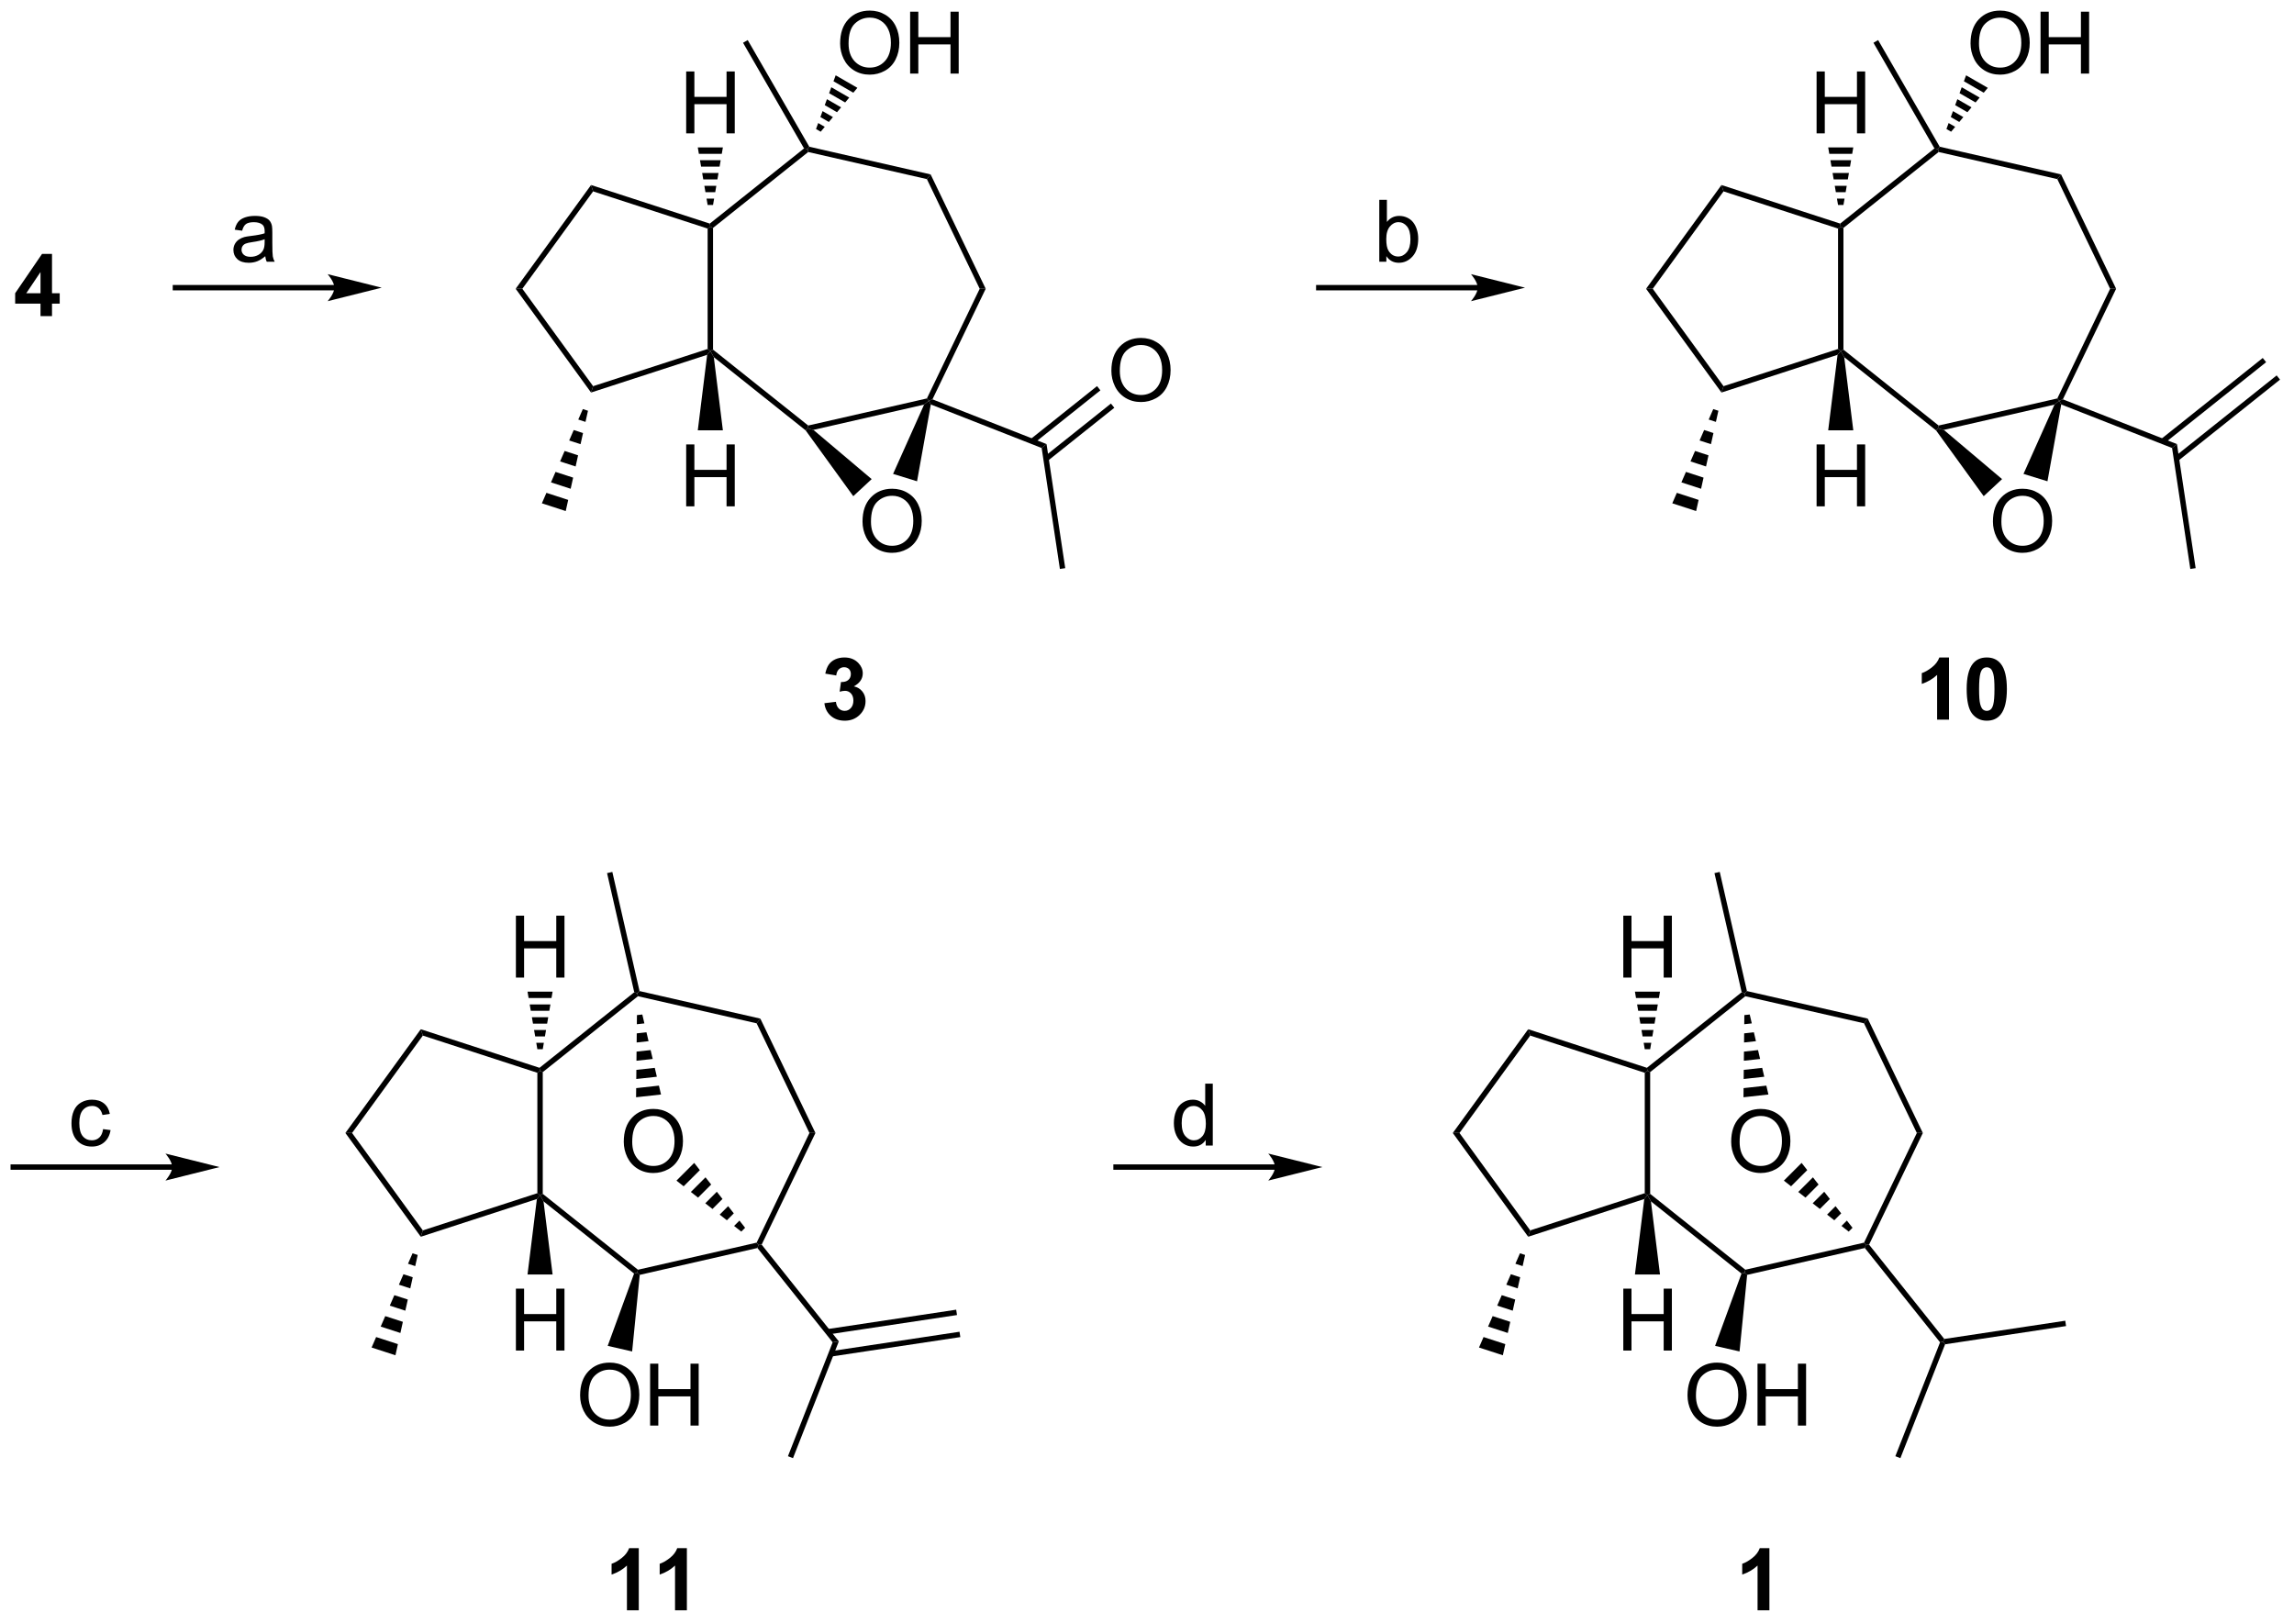 <?xml version="1.0" encoding="UTF-8"?>
<!DOCTYPE svg PUBLIC '-//W3C//DTD SVG 1.0//EN'
          'http://www.w3.org/TR/2001/REC-SVG-20010904/DTD/svg10.dtd'>
<svg stroke-dasharray="none" shape-rendering="auto" xmlns="http://www.w3.org/2000/svg" font-family="'Dialog'" text-rendering="auto" width="582" fill-opacity="1" color-interpolation="auto" color-rendering="auto" preserveAspectRatio="xMidYMid meet" font-size="12px" viewBox="0 0 582 412" fill="black" xmlns:xlink="http://www.w3.org/1999/xlink" stroke="black" image-rendering="auto" stroke-miterlimit="10" stroke-linecap="square" stroke-linejoin="miter" font-style="normal" stroke-width="1" height="412" stroke-dashoffset="0" font-weight="normal" stroke-opacity="1"
><!--Generated by the Batik Graphics2D SVG Generator--><defs id="genericDefs"
  /><g
  ><defs id="defs1"
    ><clipPath clipPathUnits="userSpaceOnUse" id="clipPath1"
      ><path d="M0.422 0.668 L218.333 0.668 L218.333 154.874 L0.422 154.874 L0.422 0.668 Z"
      /></clipPath
      ><clipPath clipPathUnits="userSpaceOnUse" id="clipPath2"
      ><path d="M163.965 284.423 L163.965 434.341 L375.817 434.341 L375.817 284.423 Z"
      /></clipPath
    ></defs
    ><g transform="scale(2.667,2.667) translate(-0.422,-0.668) matrix(1.029,0,0,1.029,-168.233,-291.889)"
    ><path d="M167.647 313.538 L167.647 312.384 L165.304 312.384 L165.304 311.423 L167.788 307.788 L168.71 307.788 L168.71 311.421 L169.421 311.421 L169.421 312.384 L168.71 312.384 L168.71 313.538 L167.647 313.538 ZM167.647 311.421 L167.647 309.463 L166.332 311.421 L167.647 311.421 Z" stroke="none" clip-path="url(#clipPath2)"
    /></g
    ><g transform="matrix(2.743,0,0,2.743,-449.745,-780.153)"
    ><path d="M240.212 349.462 L241.275 349.334 Q241.324 349.74 241.546 349.956 Q241.769 350.17 242.087 350.17 Q242.426 350.17 242.657 349.912 Q242.892 349.654 242.892 349.217 Q242.892 348.803 242.668 348.56 Q242.446 348.318 242.126 348.318 Q241.915 348.318 241.621 348.399 L241.743 347.506 Q242.189 347.516 242.423 347.313 Q242.657 347.107 242.657 346.766 Q242.657 346.477 242.486 346.305 Q242.314 346.133 242.027 346.133 Q241.746 346.133 241.546 346.329 Q241.348 346.524 241.306 346.899 L240.293 346.727 Q240.4 346.209 240.611 345.899 Q240.824 345.587 241.204 345.409 Q241.587 345.232 242.059 345.232 Q242.868 345.232 243.355 345.748 Q243.759 346.17 243.759 346.701 Q243.759 347.454 242.934 347.904 Q243.426 348.008 243.72 348.376 Q244.017 348.743 244.017 349.264 Q244.017 350.016 243.465 350.55 Q242.915 351.081 242.095 351.081 Q241.316 351.081 240.803 350.633 Q240.293 350.185 240.212 349.462 Z" stroke="none" clip-path="url(#clipPath2)"
    /></g
    ><g transform="matrix(2.743,0,0,2.743,-449.745,-780.153)"
    ><path d="M194.889 310.776 L180.187 310.776 L179.937 310.776 L179.937 311.276 L180.187 311.276 L194.889 311.276 L195.139 311.276 L195.139 310.776 L194.889 310.776 ZM199.264 311.026 L194.264 309.776 C194.264 309.776 194.889 310.479 194.889 311.026 C194.889 311.572 194.264 312.276 194.264 312.276 Z" stroke="none" clip-path="url(#clipPath2)"
    /></g
    ><g transform="matrix(2.743,0,0,2.743,-449.745,-780.153)"
    ><path d="M188.495 308.116 Q188.105 308.45 187.743 308.588 Q187.383 308.723 186.969 308.723 Q186.284 308.723 185.917 308.39 Q185.55 308.054 185.55 307.536 Q185.55 307.231 185.688 306.978 Q185.829 306.726 186.053 306.575 Q186.276 306.421 186.558 306.343 Q186.766 306.288 187.183 306.239 Q188.034 306.137 188.438 305.997 Q188.441 305.851 188.441 305.812 Q188.441 305.382 188.243 305.207 Q187.972 304.968 187.441 304.968 Q186.946 304.968 186.709 305.142 Q186.472 305.317 186.36 305.757 L185.672 305.663 Q185.766 305.223 185.98 304.952 Q186.196 304.679 186.602 304.533 Q187.008 304.387 187.542 304.387 Q188.073 304.387 188.404 304.512 Q188.738 304.637 188.894 304.827 Q189.05 305.015 189.113 305.304 Q189.149 305.484 189.149 305.952 L189.149 306.89 Q189.149 307.872 189.193 308.132 Q189.238 308.39 189.37 308.629 L188.636 308.629 Q188.526 308.411 188.495 308.116 ZM188.438 306.546 Q188.055 306.702 187.29 306.812 Q186.855 306.874 186.675 306.952 Q186.495 307.03 186.396 307.182 Q186.3 307.332 186.3 307.515 Q186.3 307.796 186.513 307.984 Q186.727 308.171 187.136 308.171 Q187.542 308.171 187.857 307.994 Q188.175 307.817 188.323 307.507 Q188.438 307.27 188.438 306.804 L188.438 306.546 Z" stroke="none" clip-path="url(#clipPath2)"
    /></g
    ><g transform="matrix(2.743,0,0,2.743,-449.745,-780.153)"
    ><path d="M218.629 301.53 L218.82 302.118 L212.274 311.127 L211.656 311.127 Z" stroke="none" clip-path="url(#clipPath2)"
    /></g
    ><g transform="matrix(2.743,0,0,2.743,-449.745,-780.153)"
    ><path d="M211.656 311.127 L212.274 311.127 L218.82 320.137 L218.629 320.725 Z" stroke="none" clip-path="url(#clipPath2)"
    /></g
    ><g transform="matrix(2.743,0,0,2.743,-449.745,-780.153)"
    ><path d="M218.629 320.725 L218.82 320.137 L229.411 316.696 L229.661 316.877 L229.367 317.236 Z" stroke="none" clip-path="url(#clipPath2)"
    /></g
    ><g transform="matrix(2.743,0,0,2.743,-449.745,-780.153)"
    ><path d="M229.911 316.757 L229.661 316.877 L229.411 316.696 L229.411 305.559 L229.661 305.377 L229.911 305.498 Z" stroke="none" clip-path="url(#clipPath2)"
    /></g
    ><g transform="matrix(2.743,0,0,2.743,-449.745,-780.153)"
    ><path d="M229.611 305.098 L229.661 305.377 L229.411 305.559 L218.82 302.118 L218.629 301.53 Z" stroke="none" clip-path="url(#clipPath2)"
    /></g
    ><g transform="matrix(2.743,0,0,2.743,-449.745,-780.153)"
    ><path d="M229.983 317.454 L229.661 316.877 L229.911 316.757 L238.714 323.777 L238.653 324.048 L238.475 324.226 Z" stroke="none" clip-path="url(#clipPath2)"
    /></g
    ><g transform="matrix(2.743,0,0,2.743,-449.745,-780.153)"
    ><path d="M239.194 324.18 L238.653 324.048 L238.714 323.777 L249.691 321.272 L249.864 321.489 L249.433 321.843 Z" stroke="none" clip-path="url(#clipPath2)"
    /></g
    ><g transform="matrix(2.743,0,0,2.743,-449.745,-780.153)"
    ><path d="M250.206 321.354 L249.864 321.489 L249.691 321.272 L254.576 311.127 L255.131 311.127 Z" stroke="none" clip-path="url(#clipPath2)"
    /></g
    ><g transform="matrix(2.743,0,0,2.743,-449.745,-780.153)"
    ><path d="M255.131 311.127 L254.576 311.127 L249.691 300.983 L250.037 300.549 Z" stroke="none" clip-path="url(#clipPath2)"
    /></g
    ><g transform="matrix(2.743,0,0,2.743,-449.745,-780.153)"
    ><path d="M250.037 300.549 L249.691 300.983 L238.714 298.478 L238.653 298.207 L238.814 297.988 Z" stroke="none" clip-path="url(#clipPath2)"
    /></g
    ><g transform="matrix(2.743,0,0,2.743,-449.745,-780.153)"
    ><path d="M238.328 298.146 L238.653 298.207 L238.714 298.478 L229.911 305.498 L229.661 305.377 L229.611 305.098 Z" stroke="none" clip-path="url(#clipPath2)"
    /></g
    ><g transform="matrix(2.743,0,0,2.743,-449.745,-780.153)"
    ><path d="M218.344 322.411 L218.115 323.441 L217.447 323.224 L217.869 322.256 ZM217.887 324.472 L217.658 325.503 L216.606 325.161 L217.026 324.193 ZM217.429 326.534 L217.201 327.565 L215.764 327.098 L216.185 326.13 ZM216.972 328.596 L216.743 329.627 L214.922 329.035 L215.343 328.067 ZM216.515 330.658 L216.286 331.689 L214.08 330.972 L214.501 330.003 Z" stroke="none" clip-path="url(#clipPath2)"
    /></g
    ><g transform="matrix(2.743,0,0,2.743,-449.745,-780.153)"
    ><path d="M227.427 296.752 L227.427 291.026 L228.185 291.026 L228.185 293.377 L231.161 293.377 L231.161 291.026 L231.919 291.026 L231.919 296.752 L231.161 296.752 L231.161 294.052 L228.185 294.052 L228.185 296.752 L227.427 296.752 Z" stroke="none" clip-path="url(#clipPath2)"
    /></g
    ><g transform="matrix(2.743,0,0,2.743,-449.745,-780.153)"
    ><path d="M229.411 303.377 L229.31 302.786 L230.012 302.786 L229.911 303.377 ZM229.209 302.194 L229.108 301.603 L230.215 301.603 L230.114 302.194 ZM229.007 301.011 L228.906 300.419 L230.417 300.419 L230.316 301.011 ZM228.805 299.827 L228.704 299.236 L230.619 299.236 L230.518 299.827 ZM228.602 298.644 L228.501 298.053 L230.821 298.053 L230.72 298.644 Z" stroke="none" clip-path="url(#clipPath2)"
    /></g
    ><g transform="matrix(2.743,0,0,2.743,-449.745,-780.153)"
    ><path d="M227.427 331.252 L227.427 325.526 L228.185 325.526 L228.185 327.877 L231.161 327.877 L231.161 325.526 L231.919 325.526 L231.919 331.252 L231.161 331.252 L231.161 328.552 L228.185 328.552 L228.185 331.252 L227.427 331.252 Z" stroke="none" clip-path="url(#clipPath2)"
    /></g
    ><g transform="matrix(2.743,0,0,2.743,-449.745,-780.153)"
    ><path d="M229.367 317.236 L229.661 316.877 L229.983 317.454 L230.821 324.218 L228.501 324.218 Z" stroke="none" clip-path="url(#clipPath2)"
    /></g
    ><g transform="matrix(2.743,0,0,2.743,-449.745,-780.153)"
    ><path d="M243.737 332.664 Q243.737 331.236 244.503 330.432 Q245.269 329.625 246.48 329.625 Q247.271 329.625 247.907 330.005 Q248.545 330.382 248.878 331.06 Q249.214 331.736 249.214 332.596 Q249.214 333.468 248.862 334.156 Q248.511 334.843 247.865 335.197 Q247.222 335.552 246.474 335.552 Q245.667 335.552 245.029 335.161 Q244.394 334.768 244.065 334.093 Q243.737 333.416 243.737 332.664 ZM244.519 332.674 Q244.519 333.711 245.073 334.307 Q245.631 334.901 246.472 334.901 Q247.326 334.901 247.878 334.299 Q248.433 333.697 248.433 332.593 Q248.433 331.893 248.196 331.372 Q247.959 330.851 247.503 330.565 Q247.05 330.276 246.482 330.276 Q245.678 330.276 245.097 330.83 Q244.519 331.382 244.519 332.674 Z" stroke="none" clip-path="url(#clipPath2)"
    /></g
    ><g transform="matrix(2.743,0,0,2.743,-449.745,-780.153)"
    ><path d="M238.475 324.226 L238.653 324.048 L239.194 324.18 L244.583 328.734 L242.883 330.312 Z" stroke="none" clip-path="url(#clipPath2)"
    /></g
    ><g transform="matrix(2.743,0,0,2.743,-449.745,-780.153)"
    ><path d="M248.781 328.935 L246.564 328.252 L249.433 321.843 L249.864 321.489 L250.055 321.832 Z" stroke="none" clip-path="url(#clipPath2)"
    /></g
    ><g transform="matrix(2.743,0,0,2.743,-449.745,-780.153)"
    ><path d="M250.055 321.832 L249.864 321.489 L250.206 321.354 L260.758 325.495 L260.306 325.856 Z" stroke="none" clip-path="url(#clipPath2)"
    /></g
    ><g transform="matrix(2.743,0,0,2.743,-449.745,-780.153)"
    ><path d="M266.755 318.716 Q266.755 317.289 267.521 316.484 Q268.286 315.677 269.497 315.677 Q270.289 315.677 270.924 316.057 Q271.562 316.435 271.896 317.112 Q272.231 317.789 272.231 318.648 Q272.231 319.521 271.88 320.208 Q271.528 320.896 270.882 321.25 Q270.239 321.604 269.492 321.604 Q268.685 321.604 268.047 321.214 Q267.411 320.82 267.083 320.146 Q266.755 319.469 266.755 318.716 ZM267.536 318.726 Q267.536 319.763 268.091 320.359 Q268.648 320.953 269.489 320.953 Q270.344 320.953 270.896 320.351 Q271.45 319.75 271.45 318.646 Q271.45 317.945 271.213 317.425 Q270.976 316.904 270.521 316.617 Q270.067 316.328 269.5 316.328 Q268.695 316.328 268.114 316.883 Q267.536 317.435 267.536 318.726 Z" stroke="none" clip-path="url(#clipPath2)"
    /></g
    ><g transform="matrix(2.743,0,0,2.743,-449.745,-780.153)"
    ><path d="M260.865 327.049 L267.026 322.136 L266.714 321.745 L260.554 326.658 ZM259.579 325.436 L265.739 320.523 L265.428 320.132 L259.267 325.045 Z" stroke="none" clip-path="url(#clipPath2)"
    /></g
    ><g transform="matrix(2.743,0,0,2.743,-449.745,-780.153)"
    ><path d="M260.306 325.856 L260.758 325.495 L262.487 336.97 L261.993 337.045 Z" stroke="none" clip-path="url(#clipPath2)"
    /></g
    ><g transform="matrix(2.743,0,0,2.743,-449.745,-780.153)"
    ><path d="M238.814 297.988 L238.653 298.207 L238.328 298.146 L232.686 288.373 L233.119 288.123 Z" stroke="none" clip-path="url(#clipPath2)"
    /></g
    ><g transform="matrix(2.743,0,0,2.743,-449.745,-780.153)"
    ><path d="M241.666 288.434 Q241.666 287.007 242.431 286.202 Q243.197 285.395 244.408 285.395 Q245.199 285.395 245.835 285.775 Q246.473 286.153 246.806 286.83 Q247.142 287.507 247.142 288.366 Q247.142 289.239 246.791 289.926 Q246.439 290.614 245.793 290.968 Q245.15 291.322 244.403 291.322 Q243.595 291.322 242.957 290.932 Q242.322 290.538 241.994 289.864 Q241.666 289.187 241.666 288.434 ZM242.447 288.445 Q242.447 289.481 243.001 290.077 Q243.559 290.671 244.4 290.671 Q245.254 290.671 245.806 290.07 Q246.361 289.468 246.361 288.364 Q246.361 287.663 246.124 287.142 Q245.887 286.622 245.431 286.335 Q244.978 286.046 244.41 286.046 Q243.606 286.046 243.025 286.601 Q242.447 287.153 242.447 288.445 ZM248.141 291.223 L248.141 285.497 L248.899 285.497 L248.899 287.848 L251.875 287.848 L251.875 285.497 L252.633 285.497 L252.633 291.223 L251.875 291.223 L251.875 288.523 L248.899 288.523 L248.899 291.223 L248.141 291.223 Z" stroke="none" clip-path="url(#clipPath2)"
    /></g
    ><g transform="matrix(2.743,0,0,2.743,-449.745,-780.153)"
    ><path d="M239.436 296.35 L239.638 295.798 L240.246 296.149 L239.869 296.6 ZM239.84 295.246 L240.042 294.694 L241 295.247 L240.623 295.698 ZM240.244 294.142 L240.446 293.59 L241.755 294.345 L241.378 294.796 ZM240.648 293.037 L240.85 292.485 L242.509 293.443 L242.132 293.894 ZM241.052 291.933 L241.254 291.381 L243.263 292.541 L242.886 292.992 Z" stroke="none" clip-path="url(#clipPath2)"
    /></g
    ><g transform="matrix(2.743,0,0,2.743,-449.745,-780.153)"
    ><path d="M344.226 350.982 L343.129 350.982 L343.129 346.844 Q342.528 347.407 341.71 347.678 L341.71 346.68 Q342.14 346.54 342.642 346.149 Q343.148 345.756 343.335 345.232 L344.226 345.232 L344.226 350.982 ZM347.722 345.232 Q348.555 345.232 349.024 345.826 Q349.581 346.529 349.581 348.157 Q349.581 349.782 349.019 350.493 Q348.555 351.081 347.722 351.081 Q346.886 351.081 346.373 350.438 Q345.863 349.795 345.863 348.147 Q345.863 346.529 346.425 345.818 Q346.891 345.232 347.722 345.232 ZM347.722 346.141 Q347.524 346.141 347.368 346.269 Q347.211 346.397 347.125 346.725 Q347.011 347.149 347.011 348.157 Q347.011 349.165 347.113 349.542 Q347.214 349.92 347.368 350.045 Q347.524 350.17 347.722 350.17 Q347.922 350.17 348.079 350.042 Q348.235 349.915 348.321 349.587 Q348.433 349.165 348.433 348.157 Q348.433 347.149 348.331 346.774 Q348.23 346.397 348.076 346.269 Q347.922 346.141 347.722 346.141 Z" stroke="none" clip-path="url(#clipPath2)"
    /></g
    ><g transform="matrix(2.743,0,0,2.743,-449.745,-780.153)"
    ><path d="M323.183 301.53 L323.374 302.118 L316.828 311.127 L316.21 311.127 Z" stroke="none" clip-path="url(#clipPath2)"
    /></g
    ><g transform="matrix(2.743,0,0,2.743,-449.745,-780.153)"
    ><path d="M316.21 311.127 L316.828 311.127 L323.374 320.137 L323.183 320.725 Z" stroke="none" clip-path="url(#clipPath2)"
    /></g
    ><g transform="matrix(2.743,0,0,2.743,-449.745,-780.153)"
    ><path d="M323.183 320.725 L323.374 320.137 L333.965 316.696 L334.215 316.877 L333.921 317.236 Z" stroke="none" clip-path="url(#clipPath2)"
    /></g
    ><g transform="matrix(2.743,0,0,2.743,-449.745,-780.153)"
    ><path d="M334.465 316.757 L334.215 316.877 L333.965 316.696 L333.965 305.559 L334.215 305.377 L334.465 305.498 Z" stroke="none" clip-path="url(#clipPath2)"
    /></g
    ><g transform="matrix(2.743,0,0,2.743,-449.745,-780.153)"
    ><path d="M334.165 305.098 L334.215 305.377 L333.965 305.559 L323.374 302.118 L323.183 301.53 Z" stroke="none" clip-path="url(#clipPath2)"
    /></g
    ><g transform="matrix(2.743,0,0,2.743,-449.745,-780.153)"
    ><path d="M334.537 317.454 L334.215 316.877 L334.465 316.757 L343.268 323.777 L343.207 324.048 L343.029 324.226 Z" stroke="none" clip-path="url(#clipPath2)"
    /></g
    ><g transform="matrix(2.743,0,0,2.743,-449.745,-780.153)"
    ><path d="M343.748 324.18 L343.207 324.048 L343.268 323.777 L354.245 321.272 L354.418 321.489 L353.987 321.843 Z" stroke="none" clip-path="url(#clipPath2)"
    /></g
    ><g transform="matrix(2.743,0,0,2.743,-449.745,-780.153)"
    ><path d="M354.76 321.354 L354.418 321.489 L354.245 321.272 L359.13 311.127 L359.685 311.127 Z" stroke="none" clip-path="url(#clipPath2)"
    /></g
    ><g transform="matrix(2.743,0,0,2.743,-449.745,-780.153)"
    ><path d="M359.685 311.127 L359.13 311.127 L354.245 300.983 L354.591 300.549 Z" stroke="none" clip-path="url(#clipPath2)"
    /></g
    ><g transform="matrix(2.743,0,0,2.743,-449.745,-780.153)"
    ><path d="M354.591 300.549 L354.245 300.983 L343.268 298.478 L343.207 298.207 L343.368 297.988 Z" stroke="none" clip-path="url(#clipPath2)"
    /></g
    ><g transform="matrix(2.743,0,0,2.743,-449.745,-780.153)"
    ><path d="M342.882 298.146 L343.207 298.207 L343.268 298.478 L334.465 305.498 L334.215 305.377 L334.165 305.098 Z" stroke="none" clip-path="url(#clipPath2)"
    /></g
    ><g transform="matrix(2.743,0,0,2.743,-449.745,-780.153)"
    ><path d="M322.898 322.411 L322.669 323.441 L322.002 323.224 L322.423 322.256 ZM322.441 324.472 L322.212 325.503 L321.159 325.161 L321.58 324.193 ZM321.983 326.534 L321.755 327.565 L320.318 327.098 L320.739 326.13 ZM321.526 328.596 L321.297 329.627 L319.476 329.035 L319.897 328.067 ZM321.069 330.658 L320.84 331.689 L318.634 330.972 L319.055 330.003 Z" stroke="none" clip-path="url(#clipPath2)"
    /></g
    ><g transform="matrix(2.743,0,0,2.743,-449.745,-780.153)"
    ><path d="M331.981 296.752 L331.981 291.026 L332.739 291.026 L332.739 293.377 L335.715 293.377 L335.715 291.026 L336.473 291.026 L336.473 296.752 L335.715 296.752 L335.715 294.052 L332.739 294.052 L332.739 296.752 L331.981 296.752 Z" stroke="none" clip-path="url(#clipPath2)"
    /></g
    ><g transform="matrix(2.743,0,0,2.743,-449.745,-780.153)"
    ><path d="M333.965 303.377 L333.864 302.786 L334.567 302.786 L334.465 303.377 ZM333.763 302.194 L333.662 301.603 L334.769 301.603 L334.668 302.194 ZM333.561 301.011 L333.46 300.419 L334.971 300.419 L334.87 301.011 ZM333.359 299.827 L333.258 299.236 L335.173 299.236 L335.072 299.827 ZM333.156 298.644 L333.055 298.053 L335.375 298.053 L335.274 298.644 Z" stroke="none" clip-path="url(#clipPath2)"
    /></g
    ><g transform="matrix(2.743,0,0,2.743,-449.745,-780.153)"
    ><path d="M331.981 331.252 L331.981 325.526 L332.739 325.526 L332.739 327.877 L335.715 327.877 L335.715 325.526 L336.473 325.526 L336.473 331.252 L335.715 331.252 L335.715 328.552 L332.739 328.552 L332.739 331.252 L331.981 331.252 Z" stroke="none" clip-path="url(#clipPath2)"
    /></g
    ><g transform="matrix(2.743,0,0,2.743,-449.745,-780.153)"
    ><path d="M333.921 317.236 L334.215 316.877 L334.537 317.454 L335.375 324.218 L333.055 324.218 Z" stroke="none" clip-path="url(#clipPath2)"
    /></g
    ><g transform="matrix(2.743,0,0,2.743,-449.745,-780.153)"
    ><path d="M348.291 332.664 Q348.291 331.236 349.057 330.432 Q349.823 329.625 351.034 329.625 Q351.825 329.625 352.461 330.005 Q353.099 330.382 353.432 331.06 Q353.768 331.736 353.768 332.596 Q353.768 333.468 353.416 334.156 Q353.065 334.843 352.419 335.197 Q351.776 335.552 351.028 335.552 Q350.221 335.552 349.583 335.161 Q348.948 334.768 348.62 334.093 Q348.291 333.416 348.291 332.664 ZM349.073 332.674 Q349.073 333.711 349.627 334.307 Q350.185 334.901 351.026 334.901 Q351.88 334.901 352.432 334.299 Q352.987 333.697 352.987 332.593 Q352.987 331.893 352.75 331.372 Q352.513 330.851 352.057 330.565 Q351.604 330.276 351.036 330.276 Q350.231 330.276 349.651 330.83 Q349.073 331.382 349.073 332.674 Z" stroke="none" clip-path="url(#clipPath2)"
    /></g
    ><g transform="matrix(2.743,0,0,2.743,-449.745,-780.153)"
    ><path d="M343.029 324.226 L343.207 324.048 L343.748 324.18 L349.137 328.734 L347.437 330.312 Z" stroke="none" clip-path="url(#clipPath2)"
    /></g
    ><g transform="matrix(2.743,0,0,2.743,-449.745,-780.153)"
    ><path d="M353.335 328.935 L351.118 328.252 L353.987 321.843 L354.418 321.489 L354.609 321.832 Z" stroke="none" clip-path="url(#clipPath2)"
    /></g
    ><g transform="matrix(2.743,0,0,2.743,-449.745,-780.153)"
    ><path d="M354.609 321.832 L354.418 321.489 L354.76 321.354 L365.312 325.495 L364.86 325.856 Z" stroke="none" clip-path="url(#clipPath2)"
    /></g
    ><g transform="matrix(2.743,0,0,2.743,-449.745,-780.153)"
    ><path d="M365.419 327.049 L374.845 319.532 L374.533 319.141 L365.108 326.658 ZM364.133 325.436 L373.559 317.919 L373.247 317.528 L363.822 325.045 Z" stroke="none" clip-path="url(#clipPath2)"
    /></g
    ><g transform="matrix(2.743,0,0,2.743,-449.745,-780.153)"
    ><path d="M364.86 325.856 L365.312 325.495 L367.041 336.97 L366.547 337.045 Z" stroke="none" clip-path="url(#clipPath2)"
    /></g
    ><g transform="matrix(2.743,0,0,2.743,-449.745,-780.153)"
    ><path d="M343.368 297.988 L343.207 298.207 L342.882 298.146 L337.24 288.373 L337.673 288.123 Z" stroke="none" clip-path="url(#clipPath2)"
    /></g
    ><g transform="matrix(2.743,0,0,2.743,-449.745,-780.153)"
    ><path d="M346.219 288.434 Q346.219 287.007 346.985 286.202 Q347.751 285.395 348.962 285.395 Q349.753 285.395 350.389 285.775 Q351.027 286.153 351.36 286.83 Q351.696 287.507 351.696 288.366 Q351.696 289.239 351.344 289.926 Q350.993 290.614 350.347 290.968 Q349.704 291.322 348.957 291.322 Q348.149 291.322 347.511 290.932 Q346.876 290.538 346.548 289.864 Q346.219 289.187 346.219 288.434 ZM347.001 288.445 Q347.001 289.481 347.555 290.077 Q348.113 290.671 348.954 290.671 Q349.808 290.671 350.36 290.07 Q350.915 289.468 350.915 288.364 Q350.915 287.663 350.678 287.142 Q350.441 286.622 349.985 286.335 Q349.532 286.046 348.964 286.046 Q348.16 286.046 347.579 286.601 Q347.001 287.153 347.001 288.445 ZM352.695 291.223 L352.695 285.497 L353.453 285.497 L353.453 287.848 L356.429 287.848 L356.429 285.497 L357.187 285.497 L357.187 291.223 L356.429 291.223 L356.429 288.523 L353.453 288.523 L353.453 291.223 L352.695 291.223 Z" stroke="none" clip-path="url(#clipPath2)"
    /></g
    ><g transform="matrix(2.743,0,0,2.743,-449.745,-780.153)"
    ><path d="M343.99 296.35 L344.192 295.798 L344.8 296.149 L344.423 296.6 ZM344.394 295.246 L344.596 294.694 L345.554 295.247 L345.177 295.698 ZM344.798 294.142 L345 293.59 L346.309 294.345 L345.932 294.796 ZM345.202 293.037 L345.404 292.485 L347.063 293.443 L346.686 293.894 ZM345.606 291.933 L345.808 291.381 L347.817 292.541 L347.44 292.992 Z" stroke="none" clip-path="url(#clipPath2)"
    /></g
    ><g transform="matrix(2.743,0,0,2.743,-449.745,-780.153)"
    ><path d="M179.889 392.121 L165.187 392.121 L164.937 392.121 L164.937 392.621 L165.187 392.621 L179.889 392.621 L180.139 392.621 L180.139 392.121 L179.889 392.121 ZM184.264 392.371 L179.264 391.121 C179.264 391.121 179.889 391.824 179.889 392.371 C179.889 392.918 179.264 393.621 179.264 393.621 Z" stroke="none" clip-path="url(#clipPath2)"
    /></g
    ><g transform="matrix(2.743,0,0,2.743,-449.745,-780.153)"
    ><path d="M173.495 388.859 L174.188 388.95 Q174.073 389.663 173.607 390.07 Q173.141 390.473 172.461 390.473 Q171.61 390.473 171.092 389.916 Q170.573 389.359 170.573 388.32 Q170.573 387.648 170.795 387.145 Q171.019 386.64 171.474 386.39 Q171.93 386.137 172.464 386.137 Q173.141 386.137 173.571 386.478 Q174 386.82 174.12 387.45 L173.438 387.554 Q173.339 387.137 173.092 386.926 Q172.844 386.715 172.493 386.715 Q171.961 386.715 171.628 387.096 Q171.297 387.476 171.297 388.301 Q171.297 389.137 171.618 389.517 Q171.938 389.895 172.454 389.895 Q172.868 389.895 173.144 389.642 Q173.422 389.387 173.495 388.859 Z" stroke="none" clip-path="url(#clipPath2)"
    /></g
    ><g transform="matrix(2.743,0,0,2.743,-449.745,-780.153)"
    ><path d="M327.617 433.369 L326.521 433.369 L326.521 429.231 Q325.919 429.793 325.102 430.064 L325.102 429.067 Q325.531 428.926 326.034 428.535 Q326.539 428.142 326.727 427.619 L327.617 427.619 L327.617 433.369 Z" stroke="none" clip-path="url(#clipPath2)"
    /></g
    ><g transform="matrix(2.743,0,0,2.743,-449.745,-780.153)"
    ><path d="M305.305 379.62 L305.496 380.208 L298.95 389.217 L298.332 389.217 Z" stroke="none" clip-path="url(#clipPath2)"
    /></g
    ><g transform="matrix(2.743,0,0,2.743,-449.745,-780.153)"
    ><path d="M298.332 389.217 L298.95 389.217 L305.496 398.227 L305.305 398.815 Z" stroke="none" clip-path="url(#clipPath2)"
    /></g
    ><g transform="matrix(2.743,0,0,2.743,-449.745,-780.153)"
    ><path d="M305.305 398.815 L305.496 398.227 L316.088 394.786 L316.338 394.967 L316.043 395.326 Z" stroke="none" clip-path="url(#clipPath2)"
    /></g
    ><g transform="matrix(2.743,0,0,2.743,-449.745,-780.153)"
    ><path d="M316.588 394.847 L316.338 394.967 L316.088 394.786 L316.088 383.649 L316.338 383.467 L316.588 383.588 Z" stroke="none" clip-path="url(#clipPath2)"
    /></g
    ><g transform="matrix(2.743,0,0,2.743,-449.745,-780.153)"
    ><path d="M316.287 383.188 L316.338 383.467 L316.088 383.649 L305.496 380.208 L305.305 379.62 Z" stroke="none" clip-path="url(#clipPath2)"
    /></g
    ><g transform="matrix(2.743,0,0,2.743,-449.745,-780.153)"
    ><path d="M316.659 395.543 L316.338 394.967 L316.588 394.847 L325.391 401.867 L325.329 402.137 L325.034 402.222 Z" stroke="none" clip-path="url(#clipPath2)"
    /></g
    ><g transform="matrix(2.743,0,0,2.743,-449.745,-780.153)"
    ><path d="M325.558 402.342 L325.329 402.137 L325.391 401.867 L336.368 399.362 L336.541 399.579 L336.443 399.857 Z" stroke="none" clip-path="url(#clipPath2)"
    /></g
    ><g transform="matrix(2.743,0,0,2.743,-449.745,-780.153)"
    ><path d="M336.834 399.546 L336.541 399.579 L336.368 399.362 L341.253 389.217 L341.808 389.217 Z" stroke="none" clip-path="url(#clipPath2)"
    /></g
    ><g transform="matrix(2.743,0,0,2.743,-449.745,-780.153)"
    ><path d="M341.808 389.217 L341.253 389.217 L336.368 379.073 L336.714 378.639 Z" stroke="none" clip-path="url(#clipPath2)"
    /></g
    ><g transform="matrix(2.743,0,0,2.743,-449.745,-780.153)"
    ><path d="M336.714 378.639 L336.368 379.073 L325.391 376.568 L325.329 376.297 L325.538 376.089 Z" stroke="none" clip-path="url(#clipPath2)"
    /></g
    ><g transform="matrix(2.743,0,0,2.743,-449.745,-780.153)"
    ><path d="M325.05 376.2 L325.329 376.297 L325.391 376.568 L316.588 383.588 L316.338 383.467 L316.287 383.188 Z" stroke="none" clip-path="url(#clipPath2)"
    /></g
    ><g transform="matrix(2.743,0,0,2.743,-449.745,-780.153)"
    ><path d="M305.021 400.5 L304.792 401.531 L304.124 401.314 L304.545 400.346 ZM304.563 402.562 L304.335 403.593 L303.282 403.251 L303.703 402.283 ZM304.106 404.624 L303.877 405.655 L302.44 405.188 L302.861 404.22 ZM303.649 406.686 L303.42 407.717 L301.598 407.125 L302.019 406.157 ZM303.191 408.748 L302.963 409.779 L300.756 409.062 L301.177 408.093 Z" stroke="none" clip-path="url(#clipPath2)"
    /></g
    ><g transform="matrix(2.743,0,0,2.743,-449.745,-780.153)"
    ><path d="M336.443 399.857 L336.541 399.579 L336.834 399.546 L343.791 408.27 L343.686 408.538 L343.401 408.581 Z" stroke="none" clip-path="url(#clipPath2)"
    /></g
    ><g transform="matrix(2.743,0,0,2.743,-449.745,-780.153)"
    ><path d="M325.538 376.089 L325.329 376.297 L325.05 376.2 L322.535 365.18 L323.023 365.069 Z" stroke="none" clip-path="url(#clipPath2)"
    /></g
    ><g transform="matrix(2.743,0,0,2.743,-449.745,-780.153)"
    ><path d="M314.104 374.842 L314.104 369.116 L314.861 369.116 L314.861 371.467 L317.838 371.467 L317.838 369.116 L318.596 369.116 L318.596 374.842 L317.838 374.842 L317.838 372.142 L314.861 372.142 L314.861 374.842 L314.104 374.842 Z" stroke="none" clip-path="url(#clipPath2)"
    /></g
    ><g transform="matrix(2.743,0,0,2.743,-449.745,-780.153)"
    ><path d="M316.088 381.467 L315.987 380.876 L316.689 380.876 L316.588 381.467 ZM315.886 380.284 L315.785 379.692 L316.891 379.692 L316.79 380.284 ZM315.683 379.101 L315.582 378.509 L317.094 378.509 L316.992 379.101 ZM315.481 377.917 L315.38 377.326 L317.296 377.326 L317.195 377.917 ZM315.279 376.734 L315.178 376.142 L317.498 376.142 L317.397 376.734 Z" stroke="none" clip-path="url(#clipPath2)"
    /></g
    ><g transform="matrix(2.743,0,0,2.743,-449.745,-780.153)"
    ><path d="M314.104 409.342 L314.104 403.616 L314.861 403.616 L314.861 405.967 L317.838 405.967 L317.838 403.616 L318.596 403.616 L318.596 409.342 L317.838 409.342 L317.838 406.642 L314.861 406.642 L314.861 409.342 L314.104 409.342 Z" stroke="none" clip-path="url(#clipPath2)"
    /></g
    ><g transform="matrix(2.743,0,0,2.743,-449.745,-780.153)"
    ><path d="M316.043 395.326 L316.338 394.967 L316.659 395.543 L317.498 402.308 L315.178 402.308 Z" stroke="none" clip-path="url(#clipPath2)"
    /></g
    ><g transform="matrix(2.743,0,0,2.743,-449.745,-780.153)"
    ><path d="M320.042 413.496 Q320.042 412.069 320.808 411.264 Q321.573 410.457 322.784 410.457 Q323.576 410.457 324.211 410.837 Q324.849 411.215 325.183 411.892 Q325.519 412.569 325.519 413.428 Q325.519 414.301 325.167 414.988 Q324.815 415.676 324.17 416.03 Q323.526 416.384 322.779 416.384 Q321.972 416.384 321.334 415.994 Q320.698 415.6 320.37 414.926 Q320.042 414.249 320.042 413.496 ZM320.823 413.507 Q320.823 414.543 321.378 415.139 Q321.935 415.733 322.776 415.733 Q323.63 415.733 324.183 415.132 Q324.737 414.53 324.737 413.426 Q324.737 412.725 324.5 412.205 Q324.263 411.684 323.808 411.397 Q323.354 411.108 322.787 411.108 Q321.982 411.108 321.401 411.663 Q320.823 412.215 320.823 413.507 ZM326.517 416.285 L326.517 410.559 L327.275 410.559 L327.275 412.91 L330.252 412.91 L330.252 410.559 L331.009 410.559 L331.009 416.285 L330.252 416.285 L330.252 413.585 L327.275 413.585 L327.275 416.285 L326.517 416.285 Z" stroke="none" clip-path="url(#clipPath2)"
    /></g
    ><g transform="matrix(2.743,0,0,2.743,-449.745,-780.153)"
    ><path d="M325.034 402.222 L325.329 402.137 L325.558 402.342 L324.855 409.426 L322.594 408.91 Z" stroke="none" clip-path="url(#clipPath2)"
    /></g
    ><g transform="matrix(2.743,0,0,2.743,-449.745,-780.153)"
    ><path d="M324.081 390.031 Q324.081 388.604 324.846 387.8 Q325.612 386.992 326.823 386.992 Q327.615 386.992 328.25 387.373 Q328.888 387.75 329.221 388.427 Q329.557 389.104 329.557 389.964 Q329.557 390.836 329.206 391.524 Q328.854 392.211 328.208 392.565 Q327.565 392.92 326.818 392.92 Q326.01 392.92 325.373 392.529 Q324.737 392.136 324.409 391.461 Q324.081 390.784 324.081 390.031 ZM324.862 390.042 Q324.862 391.078 325.417 391.675 Q325.974 392.268 326.815 392.268 Q327.669 392.268 328.221 391.667 Q328.776 391.065 328.776 389.961 Q328.776 389.261 328.539 388.74 Q328.302 388.219 327.846 387.933 Q327.393 387.643 326.826 387.643 Q326.021 387.643 325.44 388.198 Q324.862 388.75 324.862 390.042 Z" stroke="none" clip-path="url(#clipPath2)"
    /></g
    ><g transform="matrix(2.743,0,0,2.743,-449.745,-780.153)"
    ><path d="M325.796 378.258 L325.988 379.08 L325.29 379.157 L325.299 378.313 ZM326.18 379.903 L326.372 380.725 L325.272 380.846 L325.281 380.002 ZM326.564 381.548 L326.756 382.37 L325.254 382.535 L325.263 381.69 ZM326.949 383.192 L327.141 384.015 L325.236 384.224 L325.245 383.379 ZM327.333 384.837 L327.525 385.659 L325.219 385.913 L325.228 385.068 Z" stroke="none" clip-path="url(#clipPath2)"
    /></g
    ><g transform="matrix(2.743,0,0,2.743,-449.745,-780.153)"
    ><path d="M330.595 391.985 L331.118 392.652 L329.62 394.149 L328.954 393.625 ZM331.642 393.319 L332.165 393.986 L330.953 395.197 L330.286 394.673 ZM332.688 394.653 L333.211 395.32 L332.285 396.245 L331.619 395.721 ZM333.734 395.986 L334.258 396.653 L333.618 397.292 L332.952 396.769 ZM334.781 397.32 L335.304 397.987 L334.95 398.34 L334.284 397.816 Z" stroke="none" clip-path="url(#clipPath2)"
    /></g
    ><g transform="matrix(2.743,0,0,2.743,-449.745,-780.153)"
    ><path d="M343.401 408.581 L343.686 408.538 L343.866 408.764 L339.732 419.298 L339.266 419.115 Z" stroke="none" clip-path="url(#clipPath2)"
    /></g
    ><g transform="matrix(2.743,0,0,2.743,-449.745,-780.153)"
    ><path d="M343.866 408.764 L343.686 408.538 L343.791 408.27 L354.981 406.583 L355.055 407.078 Z" stroke="none" clip-path="url(#clipPath2)"
    /></g
    ><g transform="matrix(2.743,0,0,2.743,-449.745,-780.153)"
    ><path d="M223.043 433.369 L221.947 433.369 L221.947 429.231 Q221.345 429.793 220.528 430.064 L220.528 429.067 Q220.957 428.926 221.46 428.535 Q221.965 428.142 222.153 427.619 L223.043 427.619 L223.043 433.369 ZM227.492 433.369 L226.396 433.369 L226.396 429.231 Q225.794 429.793 224.977 430.064 L224.977 429.067 Q225.406 428.926 225.909 428.535 Q226.414 428.142 226.602 427.619 L227.492 427.619 L227.492 433.369 Z" stroke="none" clip-path="url(#clipPath2)"
    /></g
    ><g transform="matrix(2.743,0,0,2.743,-449.745,-780.153)"
    ><path d="M202.879 379.62 L203.07 380.208 L196.524 389.217 L195.906 389.217 Z" stroke="none" clip-path="url(#clipPath2)"
    /></g
    ><g transform="matrix(2.743,0,0,2.743,-449.745,-780.153)"
    ><path d="M195.906 389.217 L196.524 389.217 L203.07 398.227 L202.879 398.815 Z" stroke="none" clip-path="url(#clipPath2)"
    /></g
    ><g transform="matrix(2.743,0,0,2.743,-449.745,-780.153)"
    ><path d="M202.879 398.815 L203.07 398.227 L213.662 394.786 L213.912 394.967 L213.618 395.326 Z" stroke="none" clip-path="url(#clipPath2)"
    /></g
    ><g transform="matrix(2.743,0,0,2.743,-449.745,-780.153)"
    ><path d="M214.162 394.847 L213.912 394.967 L213.662 394.786 L213.662 383.649 L213.912 383.467 L214.162 383.588 Z" stroke="none" clip-path="url(#clipPath2)"
    /></g
    ><g transform="matrix(2.743,0,0,2.743,-449.745,-780.153)"
    ><path d="M213.861 383.188 L213.912 383.467 L213.662 383.649 L203.07 380.208 L202.879 379.62 Z" stroke="none" clip-path="url(#clipPath2)"
    /></g
    ><g transform="matrix(2.743,0,0,2.743,-449.745,-780.153)"
    ><path d="M214.233 395.543 L213.912 394.967 L214.162 394.847 L222.965 401.867 L222.903 402.137 L222.608 402.222 Z" stroke="none" clip-path="url(#clipPath2)"
    /></g
    ><g transform="matrix(2.743,0,0,2.743,-449.745,-780.153)"
    ><path d="M223.132 402.342 L222.903 402.137 L222.965 401.867 L233.942 399.362 L234.115 399.579 L234.017 399.857 Z" stroke="none" clip-path="url(#clipPath2)"
    /></g
    ><g transform="matrix(2.743,0,0,2.743,-449.745,-780.153)"
    ><path d="M234.408 399.546 L234.115 399.579 L233.942 399.362 L238.827 389.217 L239.382 389.217 Z" stroke="none" clip-path="url(#clipPath2)"
    /></g
    ><g transform="matrix(2.743,0,0,2.743,-449.745,-780.153)"
    ><path d="M239.382 389.217 L238.827 389.217 L233.942 379.073 L234.288 378.639 Z" stroke="none" clip-path="url(#clipPath2)"
    /></g
    ><g transform="matrix(2.743,0,0,2.743,-449.745,-780.153)"
    ><path d="M234.288 378.639 L233.942 379.073 L222.965 376.568 L222.903 376.297 L223.112 376.089 Z" stroke="none" clip-path="url(#clipPath2)"
    /></g
    ><g transform="matrix(2.743,0,0,2.743,-449.745,-780.153)"
    ><path d="M222.624 376.2 L222.903 376.297 L222.965 376.568 L214.162 383.588 L213.912 383.467 L213.861 383.188 Z" stroke="none" clip-path="url(#clipPath2)"
    /></g
    ><g transform="matrix(2.743,0,0,2.743,-449.745,-780.153)"
    ><path d="M202.595 400.5 L202.366 401.531 L201.698 401.314 L202.119 400.346 ZM202.137 402.562 L201.909 403.593 L200.856 403.251 L201.277 402.283 ZM201.68 404.624 L201.451 405.655 L200.014 405.188 L200.435 404.22 ZM201.223 406.686 L200.994 407.717 L199.172 407.125 L199.593 406.157 ZM200.765 408.748 L200.537 409.779 L198.33 409.062 L198.751 408.093 Z" stroke="none" clip-path="url(#clipPath2)"
    /></g
    ><g transform="matrix(2.743,0,0,2.743,-449.745,-780.153)"
    ><path d="M234.017 399.857 L234.115 399.579 L234.408 399.546 L241.546 408.495 L240.975 408.581 Z" stroke="none" clip-path="url(#clipPath2)"
    /></g
    ><g transform="matrix(2.743,0,0,2.743,-449.745,-780.153)"
    ><path d="M223.112 376.089 L222.903 376.297 L222.624 376.2 L220.109 365.18 L220.597 365.069 Z" stroke="none" clip-path="url(#clipPath2)"
    /></g
    ><g transform="matrix(2.743,0,0,2.743,-449.745,-780.153)"
    ><path d="M211.678 374.842 L211.678 369.116 L212.435 369.116 L212.435 371.467 L215.412 371.467 L215.412 369.116 L216.17 369.116 L216.17 374.842 L215.412 374.842 L215.412 372.142 L212.435 372.142 L212.435 374.842 L211.678 374.842 Z" stroke="none" clip-path="url(#clipPath2)"
    /></g
    ><g transform="matrix(2.743,0,0,2.743,-449.745,-780.153)"
    ><path d="M213.662 381.467 L213.561 380.876 L214.263 380.876 L214.162 381.467 ZM213.46 380.284 L213.359 379.692 L214.465 379.692 L214.364 380.284 ZM213.258 379.101 L213.156 378.509 L214.668 378.509 L214.566 379.101 ZM213.055 377.917 L212.954 377.326 L214.87 377.326 L214.769 377.917 ZM212.853 376.734 L212.752 376.142 L215.072 376.142 L214.971 376.734 Z" stroke="none" clip-path="url(#clipPath2)"
    /></g
    ><g transform="matrix(2.743,0,0,2.743,-449.745,-780.153)"
    ><path d="M211.678 409.342 L211.678 403.616 L212.435 403.616 L212.435 405.967 L215.412 405.967 L215.412 403.616 L216.17 403.616 L216.17 409.342 L215.412 409.342 L215.412 406.642 L212.435 406.642 L212.435 409.342 L211.678 409.342 Z" stroke="none" clip-path="url(#clipPath2)"
    /></g
    ><g transform="matrix(2.743,0,0,2.743,-449.745,-780.153)"
    ><path d="M213.618 395.326 L213.912 394.967 L214.233 395.543 L215.072 402.308 L212.752 402.308 Z" stroke="none" clip-path="url(#clipPath2)"
    /></g
    ><g transform="matrix(2.743,0,0,2.743,-449.745,-780.153)"
    ><path d="M217.616 413.496 Q217.616 412.069 218.382 411.264 Q219.147 410.457 220.358 410.457 Q221.15 410.457 221.785 410.837 Q222.423 411.215 222.757 411.892 Q223.093 412.569 223.093 413.428 Q223.093 414.301 222.741 414.988 Q222.389 415.676 221.744 416.03 Q221.1 416.384 220.353 416.384 Q219.546 416.384 218.908 415.994 Q218.272 415.6 217.944 414.926 Q217.616 414.249 217.616 413.496 ZM218.397 413.507 Q218.397 414.543 218.952 415.139 Q219.509 415.733 220.35 415.733 Q221.205 415.733 221.757 415.132 Q222.311 414.53 222.311 413.426 Q222.311 412.725 222.074 412.205 Q221.837 411.684 221.382 411.397 Q220.929 411.108 220.361 411.108 Q219.556 411.108 218.975 411.663 Q218.397 412.215 218.397 413.507 ZM224.091 416.285 L224.091 410.559 L224.849 410.559 L224.849 412.91 L227.826 412.91 L227.826 410.559 L228.583 410.559 L228.583 416.285 L227.826 416.285 L227.826 413.585 L224.849 413.585 L224.849 416.285 L224.091 416.285 Z" stroke="none" clip-path="url(#clipPath2)"
    /></g
    ><g transform="matrix(2.743,0,0,2.743,-449.745,-780.153)"
    ><path d="M222.608 402.222 L222.903 402.137 L223.132 402.342 L222.429 409.426 L220.168 408.91 Z" stroke="none" clip-path="url(#clipPath2)"
    /></g
    ><g transform="matrix(2.743,0,0,2.743,-449.745,-780.153)"
    ><path d="M221.655 390.031 Q221.655 388.604 222.42 387.8 Q223.186 386.992 224.397 386.992 Q225.189 386.992 225.824 387.373 Q226.462 387.75 226.795 388.427 Q227.131 389.104 227.131 389.964 Q227.131 390.836 226.78 391.524 Q226.428 392.211 225.782 392.565 Q225.139 392.92 224.392 392.92 Q223.584 392.92 222.946 392.529 Q222.311 392.136 221.983 391.461 Q221.655 390.784 221.655 390.031 ZM222.436 390.042 Q222.436 391.078 222.991 391.675 Q223.548 392.268 224.389 392.268 Q225.243 392.268 225.795 391.667 Q226.35 391.065 226.35 389.961 Q226.35 389.261 226.113 388.74 Q225.876 388.219 225.42 387.933 Q224.967 387.643 224.4 387.643 Q223.595 387.643 223.014 388.198 Q222.436 388.75 222.436 390.042 Z" stroke="none" clip-path="url(#clipPath2)"
    /></g
    ><g transform="matrix(2.743,0,0,2.743,-449.745,-780.153)"
    ><path d="M223.37 378.258 L223.562 379.08 L222.864 379.157 L222.873 378.313 ZM223.754 379.903 L223.946 380.725 L222.846 380.846 L222.855 380.002 ZM224.138 381.548 L224.331 382.37 L222.828 382.535 L222.837 381.69 ZM224.523 383.192 L224.715 384.015 L222.811 384.224 L222.82 383.379 ZM224.907 384.837 L225.099 385.659 L222.793 385.913 L222.802 385.068 Z" stroke="none" clip-path="url(#clipPath2)"
    /></g
    ><g transform="matrix(2.743,0,0,2.743,-449.745,-780.153)"
    ><path d="M228.169 391.985 L228.692 392.652 L227.194 394.149 L226.528 393.625 ZM229.215 393.319 L229.739 393.986 L228.527 395.197 L227.86 394.673 ZM230.262 394.653 L230.785 395.32 L229.859 396.245 L229.193 395.721 ZM231.309 395.986 L231.832 396.653 L231.192 397.292 L230.526 396.769 ZM232.355 397.32 L232.878 397.987 L232.524 398.34 L231.858 397.816 Z" stroke="none" clip-path="url(#clipPath2)"
    /></g
    ><g transform="matrix(2.743,0,0,2.743,-449.745,-780.153)"
    ><path d="M240.975 408.581 L241.546 408.495 L237.306 419.298 L236.84 419.115 Z" stroke="none" clip-path="url(#clipPath2)"
    /></g
    ><g transform="matrix(2.743,0,0,2.743,-449.745,-780.153)"
    ><path d="M240.862 409.894 L252.783 408.098 L252.709 407.603 L240.788 409.4 ZM240.555 407.854 L252.476 406.058 L252.401 405.563 L240.48 407.36 Z" stroke="none" clip-path="url(#clipPath2)"
    /></g
    ><g transform="matrix(2.743,0,0,2.743,-449.745,-780.153)"
    ><path d="M281.889 392.121 L267.187 392.121 L266.937 392.121 L266.937 392.621 L267.187 392.621 L281.889 392.621 L282.139 392.621 L282.139 392.121 L281.889 392.121 ZM286.264 392.371 L281.264 391.121 C281.264 391.121 281.889 391.824 281.889 392.371 C281.889 392.918 281.264 393.621 281.264 393.621 Z" stroke="none" clip-path="url(#clipPath2)"
    /></g
    ><g transform="matrix(2.743,0,0,2.743,-449.745,-780.153)"
    ><path d="M275.48 390.379 L275.48 389.856 Q275.086 390.473 274.321 390.473 Q273.823 390.473 273.407 390.2 Q272.993 389.926 272.764 389.437 Q272.534 388.945 272.534 388.309 Q272.534 387.687 272.74 387.182 Q272.948 386.676 273.363 386.408 Q273.776 386.137 274.29 386.137 Q274.665 386.137 274.956 386.296 Q275.25 386.452 275.433 386.707 L275.433 384.653 L276.133 384.653 L276.133 390.379 L275.48 390.379 ZM273.258 388.309 Q273.258 389.106 273.594 389.502 Q273.93 389.895 274.386 389.895 Q274.847 389.895 275.17 389.517 Q275.493 389.14 275.493 388.366 Q275.493 387.515 275.165 387.116 Q274.836 386.718 274.355 386.718 Q273.886 386.718 273.571 387.101 Q273.258 387.484 273.258 388.309 Z" stroke="none" clip-path="url(#clipPath2)"
    /></g
    ><g transform="matrix(2.743,0,0,2.743,-449.745,-780.153)"
    ><path d="M300.639 310.776 L285.937 310.776 L285.687 310.776 L285.687 311.276 L285.937 311.276 L300.639 311.276 L300.889 311.276 L300.889 310.776 L300.639 310.776 ZM305.014 311.026 L300.014 309.776 C300.014 309.776 300.639 310.479 300.639 311.026 C300.639 311.572 300.014 312.276 300.014 312.276 Z" stroke="none" clip-path="url(#clipPath2)"
    /></g
    ><g transform="matrix(2.743,0,0,2.743,-449.745,-780.153)"
    ><path d="M292.188 308.629 L291.534 308.629 L291.534 302.903 L292.238 302.903 L292.238 304.945 Q292.683 304.387 293.375 304.387 Q293.758 304.387 294.099 304.541 Q294.441 304.695 294.662 304.976 Q294.883 305.254 295.008 305.65 Q295.133 306.043 295.133 306.491 Q295.133 307.559 294.605 308.142 Q294.079 308.723 293.339 308.723 Q292.605 308.723 292.188 308.109 L292.188 308.629 ZM292.18 306.523 Q292.18 307.27 292.383 307.601 Q292.714 308.145 293.282 308.145 Q293.743 308.145 294.079 307.744 Q294.415 307.343 294.415 306.551 Q294.415 305.739 294.092 305.353 Q293.769 304.965 293.313 304.965 Q292.852 304.965 292.516 305.366 Q292.18 305.765 292.18 306.523 Z" stroke="none" clip-path="url(#clipPath2)"
    /></g
  ></g
></svg
>
